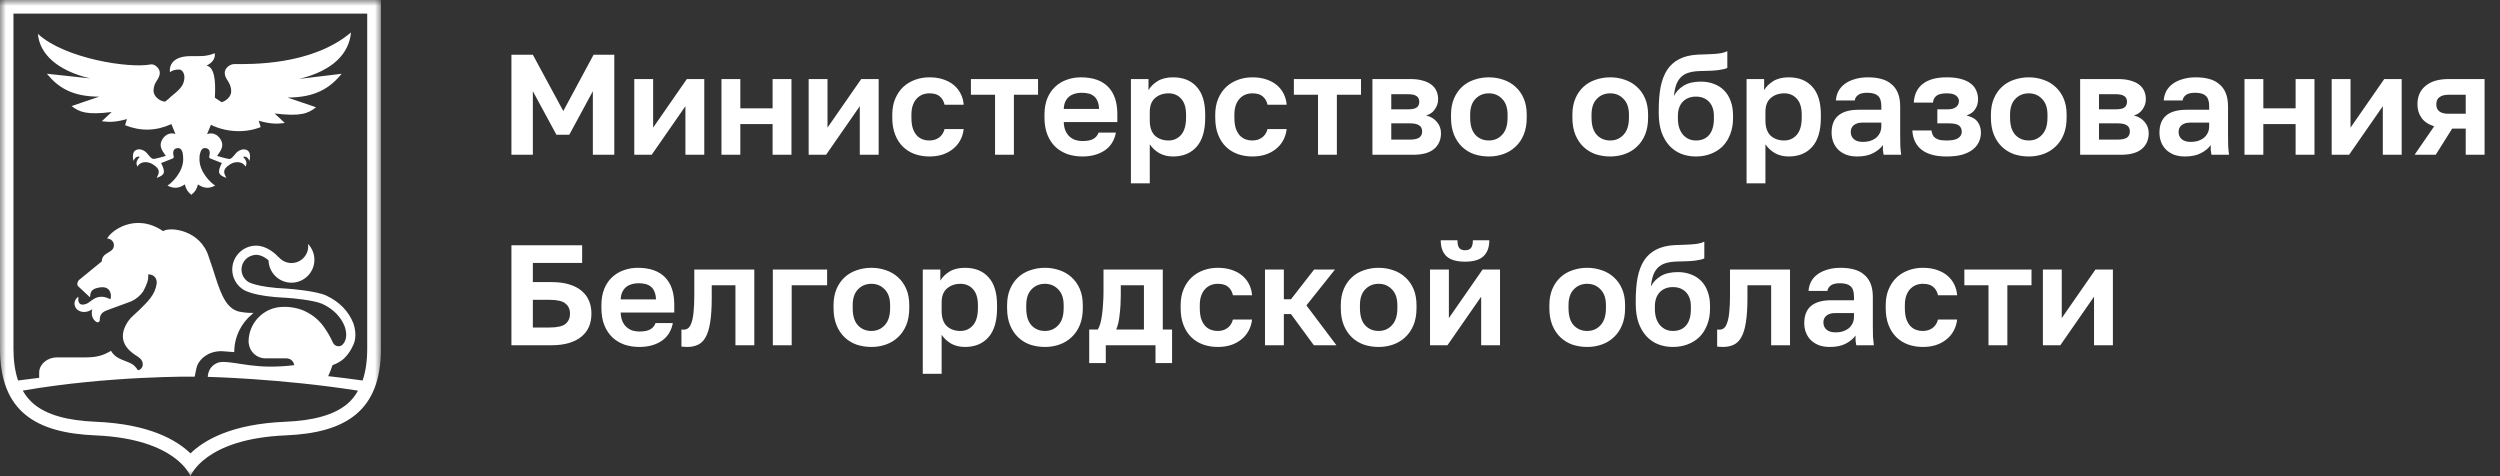 <?xml version="1.0" encoding="UTF-8"?> <svg xmlns="http://www.w3.org/2000/svg" viewBox="0 0 210.00 40.00" data-guides="{&quot;vertical&quot;:[],&quot;horizontal&quot;:[]}"><rect x="0" y="0" width="210.00" height="40.00" fill="#333333" stroke="none"/><mask x="0" y="0" width="32" height="40" data-from-defs="true" maskUnits="userSpaceOnUse" maskContentUnits="userSpaceOnUse" id="tSvg3e66461894"><path fill="#ffffff" width="32" height="40" id="tSvg29bbf01d58" title="Rectangle 4" fill-opacity="1" stroke="none" stroke-opacity="1" d="M0 0H32V40H0Z"></path></mask><path fill="#ffffff" stroke="none" fill-opacity="1" stroke-width="1" stroke-opacity="1" id="tSvg175c87d11e9" title="Path 10" d="M0 0C0 9.766 0 19.531 0 29.297C0 34.571 3.017 36.363 8 36.571C14.857 36.857 16 40 16 40C16 40 17.143 36.857 24 36.571C28.983 36.363 32 34.571 32 29.297C32 19.531 32 9.766 32 0C21.333 0 10.667 0 0 0ZM29.143 33.951C28.057 34.846 26.36 35.329 23.951 35.429C19.466 35.614 17.154 36.963 16 38.086C14.843 36.963 12.534 35.614 8.049 35.429C5.643 35.329 3.946 34.846 2.857 33.951C2.474 33.637 2.166 33.254 1.911 32.811C9.18 31.549 16.351 31.637 16.351 31.637C16.423 31.374 16.449 31.043 16.566 30.709C16.769 30.194 17.434 29.497 18.606 29.497C18.963 29.524 19.32 29.55 19.677 29.577C19.677 28.291 20.263 27.146 21.18 26.386C21.249 26.317 21.289 26.283 21.289 26.283C20.709 26.297 20.337 26.217 20.337 26.217C19.097 26.1 18.614 24.863 18.109 23.306C17.934 22.769 17.757 22.191 17.546 21.611C16.857 19.291 14.266 19.029 13.703 19.417C11.343 17.811 9.271 19.431 9.003 20.04C9.314 20.04 9.569 20.294 9.569 20.606C9.569 20.82 9.449 21.006 9.271 21.1C9.142 21.182 9.012 21.264 8.883 21.346C8.671 21.48 8.546 21.711 8.546 21.96C7.91 22.48 7.273 23 6.637 23.52C6.531 23.62 6.434 23.84 6.549 24.031C6.886 24.346 7.223 24.66 7.56 24.974C7.597 24.663 7.586 24.371 8.074 24.211C8.954 23.949 9.191 24.337 9.274 24.583C9.334 24.786 9.329 24.966 9.274 25.12C9.253 25.118 9.232 25.116 9.211 25.114C8.926 24.954 8.569 24.869 8.194 24.974C7.817 25.083 7.554 25.369 7.36 25.471C7.166 25.58 6.94 25.617 6.8 25.566C6.731 25.537 6.657 25.486 6.614 25.369C6.569 25.251 6.571 25.097 6.583 24.923C6.437 25.017 6.32 25.166 6.271 25.366C6.22 25.563 6.291 25.826 6.471 25.991C6.651 26.154 6.894 26.217 7.109 26.206C7.323 26.194 7.52 26.123 7.691 26.014C7.714 26 7.731 25.986 7.754 25.971C7.729 26.066 7.709 26.174 7.709 26.283C7.709 26.683 7.911 26.951 8.14 27.063C8.229 27.106 8.38 27.046 8.377 26.897C8.377 26.277 8.711 26.157 9.249 25.966C9.674 25.814 10.357 25.563 10.746 25.417C10.84 25.389 11.046 25.303 11.046 25.303C11.046 25.3 11.049 25.3 11.049 25.3C11.454 25.114 11.797 24.82 12.043 24.454C12.394 23.8 12.437 23.437 12.437 23.437C12.469 23.18 12.451 23.046 12.451 23.046C13.023 23.046 13.2 23.477 13.163 23.82C13.026 24.766 12.42 25.329 11.689 26.051C11.397 26.34 11.006 26.637 10.794 26.943C10.117 27.92 10.006 29.023 11.546 29.937C11.609 29.974 11.757 30.091 11.814 30.154C12.231 30.669 11.837 31.097 11.586 31.097C11.234 30.56 10.92 30.491 10.754 30.42C10.283 30.214 9.649 30.069 9.326 29.469C8.709 29.829 8.206 30.02 7.177 30.02C6.362 30.021 5.547 30.022 4.731 30.023C4.026 30.034 3.366 30.523 3.294 31.2C3.28 31.334 3.294 31.737 3.294 31.737C2.697 31.806 2.106 31.88 1.517 31.96C1.263 31.214 1.131 30.331 1.131 29.297C1.131 19.912 1.131 10.528 1.131 1.143C11.036 1.143 20.941 1.143 30.846 1.143C30.846 10.528 30.846 19.912 30.846 29.297C30.846 30.334 30.714 31.214 30.46 31.963C29.471 31.829 28.603 31.703 27.566 31.597C27.566 31.597 27.729 31.274 27.931 30.671C27.931 30.671 28.569 30.466 28.971 30.04C29.266 29.74 29.486 29.389 29.634 29.063C29.734 28.871 29.8 28.669 29.831 28.449C29.831 28.446 29.831 28.446 29.831 28.443C29.886 28.063 29.84 27.64 29.689 27.174C29.28 26.134 28.509 25.343 27.389 24.82C26.503 24.431 24.386 24.26 24.097 24.246C21.494 24.131 20.834 23.666 20.831 23.666C20.82 23.656 20.808 23.647 20.797 23.637C20.477 23.406 20.286 23.031 20.286 22.637C20.286 21.96 20.837 21.409 21.543 21.406C21.566 21.403 22.006 21.391 22.557 21.863C22.58 22.906 23.431 23.746 24.483 23.746C25.549 23.746 26.409 22.883 26.409 21.82C26.409 21.303 26.203 20.834 25.871 20.489C25.883 20.554 25.889 20.62 25.889 20.689C25.889 21.466 25.26 22.094 24.483 22.094C24.083 22.094 23.723 21.926 23.466 21.657C23.463 21.654 23.406 21.603 23.329 21.531C22.48 20.649 21.663 20.629 21.506 20.634C20.406 20.64 19.509 21.537 19.509 22.637C19.509 23.274 19.814 23.88 20.331 24.254C20.506 24.397 21.311 24.897 24.063 25.017C24.483 25.034 26.369 25.214 27.069 25.523C27.997 25.957 28.634 26.606 28.96 27.434C29.131 27.969 29.12 28.411 28.926 28.749C28.88 28.831 28.82 28.9 28.76 28.966C28.671 29.04 28.56 29.086 28.434 29.086C28.263 29.086 28.114 29.003 28.023 28.874C27.994 28.837 27.951 28.749 27.951 28.749C27.951 28.749 27.95 28.749 27.949 28.749C27.777 28.369 27.557 27.957 27.277 27.563C26.877 26.96 26.32 26.474 25.66 26.163C25.626 26.146 25.594 26.131 25.563 26.114C25.223 25.966 24.857 25.863 24.474 25.814C24.463 25.811 24.451 25.811 24.44 25.809C24.286 25.789 24.126 25.777 23.966 25.777C23.913 25.777 23.861 25.777 23.809 25.777C22.203 25.777 20.897 27.071 20.88 28.674C20.88 28.68 20.877 28.686 20.877 28.689C20.877 28.691 20.877 28.691 20.877 28.694C20.877 28.697 20.877 28.7 20.877 28.706C20.877 28.746 20.883 28.78 20.891 28.817C20.957 29.534 21.554 30.1 22.289 30.1C22.289 30.1 22.557 30.103 24.026 30.1C24.649 30.1 24.717 30.674 24.717 30.674C21.486 31.06 20.106 30.411 18.709 30.403C18.707 30.403 18.705 30.403 18.703 30.403C18.24 30.403 17.84 30.657 17.623 31.031C17.62 31.031 17.491 31.286 17.466 31.523C17.457 31.566 17.451 31.657 17.451 31.657C17.451 31.657 23.583 31.797 30.043 32.811C30.052 32.812 30.062 32.813 30.071 32.814C29.831 33.257 29.523 33.64 29.143 33.951Z" mask="url(#tSvg3e66461894)"></path><path fill="#ffffff" stroke="none" fill-opacity="1" stroke-width="1" stroke-opacity="1" id="tSvg14929db4c7a" title="Path 11" d="M20.631 14C20.743 13.697 20.746 13.531 20.42 13.177C20.786 13.049 20.949 13.52 20.949 13.52C21.031 13.26 21.009 13.031 20.969 12.886C20.871 12.526 20.397 12.417 19.971 12.729C19.731 12.906 19.571 13.274 19.309 13.349C19.177 13.386 18.234 13.097 18.234 13.097C18.4 12.849 18.654 12.563 18.671 12.194C18.689 11.817 18.317 11.231 17.769 11.209C17.614 11.203 17.494 11.229 17.394 11.271C17.406 11.243 17.417 11.217 17.429 11.186C17.5 11.009 17.614 10.731 17.717 10.483C18.877 11.063 20.491 11.231 21.897 10.677C21.843 10.498 21.789 10.319 21.734 10.14C22.826 10.454 23.351 10.397 23.923 10.331C23.637 10.065 23.351 9.798 23.066 9.531C25.226 9.797 25.866 9.546 26.549 9.011C25.75 8.739 24.951 8.467 24.151 8.194C26.454 8.189 27.694 7.431 28.7 6.197C27.505 6.342 26.309 6.487 25.114 6.631C28.017 5.934 29.329 4.454 29.483 2.726C26.157 5.54 20.937 5.383 19.677 5.383C19.309 5.383 18.877 5.729 18.877 6.109C18.877 6.7 19.42 6.871 19.42 7.686C19.42 8.074 19.046 8.46 18.62 8.586C18.43 8.46 18.239 8.334 18.049 8.209C18.137 6.674 17.991 5.643 17.343 5.506C17.343 5.506 18.134 5.209 18.043 4.471C17.28 4.771 16.863 4.709 16.023 4.714C14.226 4.714 14.229 5.806 14.277 6.06C14.466 5.917 14.72 5.84 15.043 5.84C15.329 5.84 15.489 6.2 15.489 6.477C15.489 7.403 14.714 7.746 14.103 8.354C14.1 8.354 14.097 8.354 14.094 8.354C14.094 8.355 14.094 8.356 14.094 8.357C14.019 8.418 13.944 8.479 13.869 8.54C13.386 8.503 12.897 8.071 12.897 7.634C12.897 6.849 13.423 6.683 13.423 6.111C13.423 5.746 12.994 5.343 12.651 5.411C10.909 5.763 5.469 4.943 3.183 2.846C3.331 4.514 4.766 5.914 7.569 6.586C6.358 6.455 5.148 6.325 3.937 6.194C4.909 7.386 6.109 8.114 8.331 8.12C7.559 8.383 6.787 8.646 6.014 8.909C6.674 9.423 7.291 9.669 9.38 9.411C9.104 9.669 8.828 9.926 8.551 10.183C9.103 10.246 9.611 10.303 10.666 9.997C10.613 10.171 10.561 10.344 10.509 10.517C11.803 11.037 13.1 11.014 14.397 10.423C14.497 10.669 14.614 10.954 14.7 11.171C14.711 11.2 14.726 11.229 14.74 11.257C14.646 11.22 14.537 11.197 14.397 11.206C13.849 11.229 13.477 11.814 13.494 12.191C13.511 12.56 13.763 12.843 13.931 13.094C13.931 13.094 12.986 13.38 12.857 13.346C12.594 13.271 12.434 12.903 12.194 12.726C11.769 12.414 11.294 12.523 11.197 12.883C11.157 13.029 11.134 13.26 11.217 13.517C11.217 13.517 11.38 13.046 11.746 13.174C11.42 13.529 11.423 13.694 11.534 13.997C11.777 13.549 12.394 13.52 12.837 13.803C13.517 14.237 13.38 14.517 13.154 14.946C13.84 14.703 13.931 14.491 13.534 13.697C13.858 13.569 14.182 13.442 14.506 13.314C14.574 13.286 14.611 13.211 14.591 13.14C14.529 12.914 14.463 12.463 14.937 12.44C15.177 12.429 15.277 12.614 15.34 12.823C15.369 12.991 15.389 13.171 15.389 13.374C15.389 14.466 14.414 15.389 14.066 15.586C14.56 15.854 15.026 15.84 15.526 15.489C15.629 15.891 15.757 16.114 16.071 16.36C16.071 16.359 16.071 16.358 16.071 16.357C16.071 16.358 16.071 16.359 16.071 16.36C16.389 16.114 16.526 15.891 16.629 15.489C17.129 15.84 17.583 15.854 18.077 15.586C17.729 15.389 16.754 14.469 16.754 13.374C16.754 13.254 16.76 13.146 16.771 13.04C16.837 12.763 16.909 12.423 17.231 12.437C17.703 12.46 17.64 12.914 17.577 13.137C17.557 13.209 17.591 13.283 17.663 13.311C17.987 13.439 18.311 13.567 18.634 13.694C18.24 14.489 18.329 14.7 19.014 14.943C18.789 14.514 18.654 14.234 19.331 13.8C19.771 13.523 20.389 13.551 20.631 14Z" mask="url(#tSvg3e66461894)"></path><path fill="#ffffff" stroke="none" fill-opacity="1" stroke-width="1" stroke-opacity="1" id="tSvg158d1f52b69" title="Path 12" d="M42.96 4.6C43.56 4.6 44.16 4.6 44.76 4.6C45.612 6.176 46.464 7.752 47.316 9.328C48.164 7.752 49.012 6.176 49.86 4.6C50.44 4.6 51.02 4.6 51.6 4.6C51.6 7.4 51.6 10.2 51.6 13C51 13 50.4 13 49.8 13C49.8 11.22 49.8 9.44 49.8 7.66C49.14 8.88 48.48 10.1 47.82 11.32C47.46 11.32 47.1 11.32 46.74 11.32C46.08 10.1 45.42 8.88 44.76 7.66C44.76 9.44 44.76 11.22 44.76 13C44.16 13 43.56 13 42.96 13C42.96 10.2 42.96 7.4 42.96 4.6ZM53.279 6.64C53.807 6.64 54.335 6.64 54.863 6.64C54.863 8 54.863 9.36 54.863 10.72C55.807 9.36 56.751 8 57.695 6.64C58.183 6.64 58.671 6.64 59.159 6.64C59.159 8.76 59.159 10.88 59.159 13C58.631 13 58.103 13 57.575 13C57.575 11.64 57.575 10.28 57.575 8.92C56.631 10.28 55.687 11.64 54.743 13C54.255 13 53.767 13 53.279 13C53.279 10.88 53.279 8.76 53.279 6.64ZM60.603 6.64C61.131 6.64 61.659 6.64 62.187 6.64C62.187 7.46 62.187 8.28 62.187 9.1C63.091 9.1 63.995 9.1 64.899 9.1C64.899 8.28 64.899 7.46 64.899 6.64C65.427 6.64 65.955 6.64 66.483 6.64C66.483 8.76 66.483 10.88 66.483 13C65.955 13 65.427 13 64.899 13C64.899 12.14 64.899 11.28 64.899 10.42C63.995 10.42 63.091 10.42 62.187 10.42C62.187 11.28 62.187 12.14 62.187 13C61.659 13 61.131 13 60.603 13C60.603 10.88 60.603 8.76 60.603 6.64ZM67.927 6.64C68.455 6.64 68.983 6.64 69.511 6.64C69.511 8 69.511 9.36 69.511 10.72C70.455 9.36 71.399 8 72.343 6.64C72.831 6.64 73.319 6.64 73.807 6.64C73.807 8.76 73.807 10.88 73.807 13C73.279 13 72.751 13 72.223 13C72.223 11.64 72.223 10.28 72.223 8.92C71.279 10.28 70.335 11.64 69.391 13C68.903 13 68.415 13 67.927 13C67.927 10.88 67.927 8.76 67.927 6.64ZM78.071 13.144C77.631 13.144 77.219 13.076 76.835 12.94C76.459 12.804 76.131 12.6 75.851 12.328C75.571 12.056 75.351 11.716 75.191 11.308C75.031 10.9 74.951 10.424 74.951 9.88C74.951 9.8 74.951 9.72 74.951 9.64C74.951 9.128 75.035 8.676 75.203 8.284C75.371 7.892 75.595 7.564 75.875 7.3C76.163 7.036 76.495 6.836 76.871 6.7C77.247 6.564 77.647 6.496 78.071 6.496C78.519 6.496 78.915 6.556 79.259 6.676C79.611 6.796 79.907 6.96 80.147 7.168C80.387 7.376 80.575 7.62 80.711 7.9C80.847 8.18 80.927 8.48 80.951 8.8C80.415 8.8 79.879 8.8 79.343 8.8C79.279 8.504 79.147 8.272 78.947 8.104C78.755 7.928 78.463 7.84 78.071 7.84C77.863 7.84 77.667 7.876 77.483 7.948C77.307 8.02 77.147 8.132 77.003 8.284C76.867 8.428 76.759 8.612 76.679 8.836C76.599 9.06 76.559 9.328 76.559 9.64C76.559 9.72 76.559 9.8 76.559 9.88C76.559 10.216 76.595 10.508 76.667 10.756C76.747 10.996 76.855 11.196 76.991 11.356C77.127 11.508 77.287 11.62 77.471 11.692C77.655 11.764 77.855 11.8 78.071 11.8C78.383 11.8 78.651 11.72 78.875 11.56C79.107 11.392 79.263 11.152 79.343 10.84C79.879 10.84 80.415 10.84 80.951 10.84C80.911 11.192 80.811 11.512 80.651 11.8C80.499 12.08 80.295 12.32 80.039 12.52C79.791 12.72 79.499 12.876 79.163 12.988C78.827 13.092 78.463 13.144 78.071 13.144ZM83.584 7.96C82.908 7.96 82.232 7.96 81.556 7.96C81.556 7.52 81.556 7.08 81.556 6.64C83.436 6.64 85.316 6.64 87.196 6.64C87.196 7.08 87.196 7.52 87.196 7.96C86.52 7.96 85.844 7.96 85.168 7.96C85.168 9.64 85.168 11.32 85.168 13C84.64 13 84.112 13 83.584 13C83.584 11.32 83.584 9.64 83.584 7.96ZM90.916 13.144C90.484 13.144 90.072 13.08 89.68 12.952C89.296 12.816 88.96 12.616 88.672 12.352C88.384 12.08 88.156 11.74 87.988 11.332C87.82 10.916 87.736 10.432 87.736 9.88C87.736 9.8 87.736 9.72 87.736 9.64C87.736 9.112 87.816 8.652 87.976 8.26C88.136 7.868 88.356 7.544 88.636 7.288C88.916 7.024 89.24 6.828 89.608 6.7C89.976 6.564 90.372 6.496 90.796 6.496C91.796 6.496 92.556 6.76 93.076 7.288C93.596 7.816 93.856 8.58 93.856 9.58C93.856 9.804 93.856 10.028 93.856 10.252C92.356 10.252 90.856 10.252 89.356 10.252C89.364 10.532 89.412 10.776 89.5 10.984C89.588 11.184 89.704 11.348 89.848 11.476C89.992 11.604 90.156 11.7 90.34 11.764C90.532 11.82 90.724 11.848 90.916 11.848C91.324 11.848 91.632 11.788 91.84 11.668C92.048 11.548 92.196 11.372 92.284 11.14C92.768 11.14 93.252 11.14 93.736 11.14C93.608 11.804 93.292 12.304 92.788 12.64C92.284 12.976 91.66 13.144 90.916 13.144ZM90.856 7.792C90.672 7.792 90.488 7.816 90.304 7.864C90.128 7.912 89.972 7.988 89.836 8.092C89.7 8.196 89.588 8.336 89.5 8.512C89.412 8.688 89.364 8.9 89.356 9.148C90.344 9.148 91.332 9.148 92.32 9.148C92.312 8.884 92.268 8.664 92.188 8.488C92.116 8.312 92.012 8.172 91.876 8.068C91.748 7.964 91.596 7.892 91.42 7.852C91.244 7.812 91.056 7.792 90.856 7.792ZM94.997 6.64C95.489 6.64 95.981 6.64 96.473 6.64C96.473 6.952 96.473 7.264 96.473 7.576C96.633 7.288 96.885 7.036 97.229 6.82C97.573 6.604 98.009 6.496 98.537 6.496C99.385 6.496 100.045 6.76 100.517 7.288C100.997 7.808 101.237 8.592 101.237 9.64C101.237 9.72 101.237 9.8 101.237 9.88C101.237 10.976 100.993 11.796 100.505 12.34C100.025 12.876 99.369 13.144 98.537 13.144C98.105 13.144 97.721 13.052 97.385 12.868C97.057 12.676 96.789 12.428 96.581 12.124C96.581 13.216 96.581 14.308 96.581 15.4C96.053 15.4 95.525 15.4 94.997 15.4C94.997 12.48 94.997 9.56 94.997 6.64ZM98.165 11.8C98.581 11.8 98.929 11.644 99.209 11.332C99.489 11.012 99.629 10.528 99.629 9.88C99.629 9.8 99.629 9.72 99.629 9.64C99.629 9.04 99.493 8.592 99.221 8.296C98.949 7.992 98.597 7.84 98.165 7.84C97.709 7.84 97.329 7.972 97.025 8.236C96.729 8.492 96.581 8.88 96.581 9.4C96.581 9.64 96.581 9.88 96.581 10.12C96.581 10.688 96.725 11.112 97.013 11.392C97.309 11.664 97.693 11.8 98.165 11.8ZM105.2 13.144C104.76 13.144 104.348 13.076 103.964 12.94C103.588 12.804 103.26 12.6 102.98 12.328C102.7 12.056 102.48 11.716 102.32 11.308C102.16 10.9 102.08 10.424 102.08 9.88C102.08 9.8 102.08 9.72 102.08 9.64C102.08 9.128 102.164 8.676 102.332 8.284C102.5 7.892 102.724 7.564 103.004 7.3C103.292 7.036 103.624 6.836 104 6.7C104.376 6.564 104.776 6.496 105.2 6.496C105.648 6.496 106.044 6.556 106.388 6.676C106.74 6.796 107.036 6.96 107.276 7.168C107.516 7.376 107.704 7.62 107.84 7.9C107.976 8.18 108.056 8.48 108.08 8.8C107.544 8.8 107.008 8.8 106.472 8.8C106.408 8.504 106.276 8.272 106.076 8.104C105.884 7.928 105.592 7.84 105.2 7.84C104.992 7.84 104.796 7.876 104.612 7.948C104.436 8.02 104.276 8.132 104.132 8.284C103.996 8.428 103.888 8.612 103.808 8.836C103.728 9.06 103.688 9.328 103.688 9.64C103.688 9.72 103.688 9.8 103.688 9.88C103.688 10.216 103.724 10.508 103.796 10.756C103.876 10.996 103.984 11.196 104.12 11.356C104.256 11.508 104.416 11.62 104.6 11.692C104.784 11.764 104.984 11.8 105.2 11.8C105.512 11.8 105.78 11.72 106.004 11.56C106.236 11.392 106.392 11.152 106.472 10.84C107.008 10.84 107.544 10.84 108.08 10.84C108.04 11.192 107.94 11.512 107.78 11.8C107.628 12.08 107.424 12.32 107.168 12.52C106.92 12.72 106.628 12.876 106.292 12.988C105.956 13.092 105.592 13.144 105.2 13.144ZM110.713 7.96C110.037 7.96 109.361 7.96 108.685 7.96C108.685 7.52 108.685 7.08 108.685 6.64C110.565 6.64 112.445 6.64 114.325 6.64C114.325 7.08 114.325 7.52 114.325 7.96C113.649 7.96 112.973 7.96 112.297 7.96C112.297 9.64 112.297 11.32 112.297 13C111.769 13 111.241 13 110.713 13C110.713 11.32 110.713 9.64 110.713 7.96ZM115.283 6.64C116.347 6.64 117.411 6.64 118.475 6.64C118.883 6.64 119.231 6.684 119.519 6.772C119.815 6.852 120.059 6.968 120.251 7.12C120.443 7.272 120.583 7.452 120.671 7.66C120.759 7.868 120.803 8.096 120.803 8.344C120.803 8.64 120.711 8.92 120.527 9.184C120.351 9.44 120.107 9.612 119.795 9.7C120.187 9.796 120.491 9.98 120.707 10.252C120.931 10.516 121.043 10.828 121.043 11.188C121.043 11.74 120.851 12.18 120.467 12.508C120.083 12.836 119.499 13 118.715 13C117.571 13 116.427 13 115.283 13C115.283 10.88 115.283 8.76 115.283 6.64ZM118.403 11.728C118.763 11.728 119.027 11.676 119.195 11.572C119.371 11.46 119.459 11.284 119.459 11.044C119.459 10.804 119.375 10.632 119.207 10.528C119.047 10.416 118.779 10.36 118.403 10.36C117.891 10.36 117.379 10.36 116.867 10.36C116.867 10.816 116.867 11.272 116.867 11.728C117.379 11.728 117.891 11.728 118.403 11.728ZM118.247 9.184C118.615 9.184 118.867 9.132 119.003 9.028C119.147 8.924 119.219 8.764 119.219 8.548C119.219 8.34 119.147 8.184 119.003 8.08C118.859 7.968 118.607 7.912 118.247 7.912C117.787 7.912 117.327 7.912 116.867 7.912C116.867 8.336 116.867 8.76 116.867 9.184C117.327 9.184 117.787 9.184 118.247 9.184ZM125.065 13.144C124.633 13.144 124.221 13.08 123.829 12.952C123.445 12.816 123.109 12.612 122.821 12.34C122.533 12.068 122.305 11.728 122.137 11.32C121.969 10.912 121.885 10.432 121.885 9.88C121.885 9.8 121.885 9.72 121.885 9.64C121.885 9.12 121.969 8.664 122.137 8.272C122.305 7.88 122.533 7.552 122.821 7.288C123.109 7.024 123.445 6.828 123.829 6.7C124.221 6.564 124.633 6.496 125.065 6.496C125.497 6.496 125.905 6.564 126.289 6.7C126.673 6.828 127.009 7.024 127.297 7.288C127.593 7.552 127.825 7.88 127.993 8.272C128.161 8.664 128.245 9.12 128.245 9.64C128.245 9.72 128.245 9.8 128.245 9.88C128.245 10.424 128.161 10.9 127.993 11.308C127.825 11.716 127.593 12.056 127.297 12.328C127.009 12.6 126.673 12.804 126.289 12.94C125.905 13.076 125.497 13.144 125.065 13.144ZM125.065 11.8C125.513 11.8 125.885 11.64 126.181 11.32C126.485 11 126.637 10.52 126.637 9.88C126.637 9.8 126.637 9.72 126.637 9.64C126.637 9.056 126.485 8.612 126.181 8.308C125.885 7.996 125.513 7.84 125.065 7.84C124.609 7.84 124.233 7.996 123.937 8.308C123.641 8.612 123.493 9.056 123.493 9.64C123.493 9.72 123.493 9.8 123.493 9.88C123.493 10.528 123.641 11.012 123.937 11.332C124.233 11.644 124.609 11.8 125.065 11.8ZM135.26 13.144C134.828 13.144 134.416 13.08 134.024 12.952C133.64 12.816 133.304 12.612 133.016 12.34C132.728 12.068 132.5 11.728 132.332 11.32C132.164 10.912 132.08 10.432 132.08 9.88C132.08 9.8 132.08 9.72 132.08 9.64C132.08 9.12 132.164 8.664 132.332 8.272C132.5 7.88 132.728 7.552 133.016 7.288C133.304 7.024 133.64 6.828 134.024 6.7C134.416 6.564 134.828 6.496 135.26 6.496C135.692 6.496 136.1 6.564 136.484 6.7C136.868 6.828 137.204 7.024 137.492 7.288C137.788 7.552 138.02 7.88 138.188 8.272C138.356 8.664 138.44 9.12 138.44 9.64C138.44 9.72 138.44 9.8 138.44 9.88C138.44 10.424 138.356 10.9 138.188 11.308C138.02 11.716 137.788 12.056 137.492 12.328C137.204 12.6 136.868 12.804 136.484 12.94C136.1 13.076 135.692 13.144 135.26 13.144ZM135.26 11.8C135.708 11.8 136.08 11.64 136.376 11.32C136.68 11 136.832 10.52 136.832 9.88C136.832 9.8 136.832 9.72 136.832 9.64C136.832 9.056 136.68 8.612 136.376 8.308C136.08 7.996 135.708 7.84 135.26 7.84C134.804 7.84 134.428 7.996 134.132 8.308C133.836 8.612 133.688 9.056 133.688 9.64C133.688 9.72 133.688 9.8 133.688 9.88C133.688 10.528 133.836 11.012 134.132 11.332C134.428 11.644 134.804 11.8 135.26 11.8ZM142.455 13.144C142.007 13.144 141.591 13.068 141.207 12.916C140.831 12.764 140.503 12.536 140.223 12.232C139.943 11.92 139.723 11.54 139.563 11.092C139.411 10.636 139.335 10.108 139.335 9.508C139.335 9.416 139.335 9.324 139.335 9.232C139.335 8.512 139.387 7.872 139.491 7.312C139.603 6.752 139.783 6.276 140.031 5.884C140.287 5.492 140.623 5.188 141.039 4.972C141.463 4.748 141.991 4.62 142.623 4.588C142.871 4.58 143.115 4.572 143.355 4.564C143.595 4.556 143.823 4.544 144.039 4.528C144.255 4.512 144.451 4.488 144.627 4.456C144.803 4.416 144.959 4.364 145.095 4.3C145.095 4.768 145.095 5.236 145.095 5.704C144.967 5.776 144.727 5.836 144.375 5.884C144.031 5.932 143.507 5.96 142.803 5.968C142.443 5.976 142.131 6.02 141.867 6.1C141.611 6.172 141.395 6.292 141.219 6.46C141.051 6.62 140.915 6.832 140.811 7.096C140.715 7.36 140.647 7.684 140.607 8.068C140.791 7.708 141.067 7.416 141.435 7.192C141.803 6.968 142.283 6.856 142.875 6.856C143.275 6.856 143.639 6.92 143.967 7.048C144.295 7.168 144.579 7.348 144.819 7.588C145.059 7.828 145.243 8.124 145.371 8.476C145.507 8.828 145.575 9.236 145.575 9.7C145.575 9.776 145.575 9.852 145.575 9.928C145.575 10.432 145.495 10.884 145.335 11.284C145.183 11.684 144.967 12.024 144.687 12.304C144.407 12.576 144.075 12.784 143.691 12.928C143.315 13.072 142.903 13.144 142.455 13.144ZM142.455 11.8C142.935 11.8 143.307 11.644 143.571 11.332C143.835 11.012 143.967 10.56 143.967 9.976C143.967 9.896 143.967 9.816 143.967 9.736C143.967 9.232 143.831 8.836 143.559 8.548C143.287 8.26 142.919 8.116 142.455 8.116C141.999 8.116 141.631 8.26 141.351 8.548C141.079 8.836 140.943 9.232 140.943 9.736C140.943 9.808 140.943 9.88 140.943 9.952C140.943 10.24 140.979 10.5 141.051 10.732C141.131 10.964 141.239 11.16 141.375 11.32C141.511 11.472 141.671 11.592 141.855 11.68C142.039 11.76 142.239 11.8 142.455 11.8ZM146.712 6.64C147.204 6.64 147.696 6.64 148.188 6.64C148.188 6.952 148.188 7.264 148.188 7.576C148.348 7.288 148.6 7.036 148.944 6.82C149.288 6.604 149.724 6.496 150.252 6.496C151.1 6.496 151.76 6.76 152.232 7.288C152.712 7.808 152.952 8.592 152.952 9.64C152.952 9.72 152.952 9.8 152.952 9.88C152.952 10.976 152.708 11.796 152.22 12.34C151.74 12.876 151.084 13.144 150.252 13.144C149.82 13.144 149.436 13.052 149.1 12.868C148.772 12.676 148.504 12.428 148.296 12.124C148.296 13.216 148.296 14.308 148.296 15.4C147.768 15.4 147.24 15.4 146.712 15.4C146.712 12.48 146.712 9.56 146.712 6.64ZM149.88 11.8C150.296 11.8 150.644 11.644 150.924 11.332C151.204 11.012 151.344 10.528 151.344 9.88C151.344 9.8 151.344 9.72 151.344 9.64C151.344 9.04 151.208 8.592 150.936 8.296C150.664 7.992 150.312 7.84 149.88 7.84C149.424 7.84 149.044 7.972 148.74 8.236C148.444 8.492 148.296 8.88 148.296 9.4C148.296 9.64 148.296 9.88 148.296 10.12C148.296 10.688 148.44 11.112 148.728 11.392C149.024 11.664 149.408 11.8 149.88 11.8ZM156.003 13.144C155.659 13.144 155.355 13.096 155.091 13C154.827 12.896 154.603 12.756 154.419 12.58C154.235 12.396 154.095 12.184 153.999 11.944C153.903 11.696 153.855 11.428 153.855 11.14C153.855 9.86 154.615 9.22 156.135 9.22C156.767 9.22 157.399 9.22 158.031 9.22C158.031 9.12 158.031 9.02 158.031 8.92C158.031 8.504 157.935 8.212 157.743 8.044C157.559 7.876 157.263 7.792 156.855 7.792C156.495 7.792 156.235 7.856 156.075 7.984C155.915 8.104 155.823 8.256 155.799 8.44C155.271 8.44 154.743 8.44 154.215 8.44C154.231 8.168 154.299 7.912 154.419 7.672C154.547 7.432 154.723 7.228 154.947 7.06C155.179 6.884 155.459 6.748 155.787 6.652C156.115 6.548 156.491 6.496 156.915 6.496C157.323 6.496 157.691 6.54 158.019 6.628C158.355 6.716 158.639 6.86 158.871 7.06C159.111 7.252 159.295 7.504 159.423 7.816C159.551 8.128 159.615 8.504 159.615 8.944C159.615 9.756 159.615 10.568 159.615 11.38C159.615 11.716 159.619 12.012 159.627 12.268C159.643 12.516 159.667 12.76 159.699 13C159.207 13 158.715 13 158.223 13C158.191 12.824 158.171 12.692 158.163 12.604C158.163 12.508 158.163 12.368 158.163 12.184C157.987 12.44 157.719 12.664 157.359 12.856C157.007 13.048 156.555 13.144 156.003 13.144ZM156.495 11.92C156.687 11.92 156.875 11.896 157.059 11.848C157.243 11.792 157.407 11.712 157.551 11.608C157.695 11.496 157.811 11.356 157.899 11.188C157.987 11.02 158.031 10.824 158.031 10.6C158.031 10.5 158.031 10.4 158.031 10.3C157.499 10.3 156.967 10.3 156.435 10.3C156.131 10.3 155.891 10.372 155.715 10.516C155.547 10.652 155.463 10.84 155.463 11.08C155.463 11.336 155.551 11.54 155.727 11.692C155.903 11.844 156.159 11.92 156.495 11.92ZM163.517 13.144C162.597 13.144 161.897 12.956 161.417 12.58C160.937 12.204 160.677 11.664 160.637 10.96C161.173 10.96 161.709 10.96 162.245 10.96C162.261 11.096 162.293 11.216 162.341 11.32C162.389 11.424 162.461 11.512 162.557 11.584C162.653 11.656 162.777 11.712 162.929 11.752C163.089 11.784 163.285 11.8 163.517 11.8C163.981 11.8 164.309 11.732 164.501 11.596C164.693 11.452 164.789 11.28 164.789 11.08C164.789 10.84 164.709 10.66 164.549 10.54C164.389 10.42 164.105 10.36 163.697 10.36C163.377 10.36 163.057 10.36 162.737 10.36C162.737 9.968 162.737 9.576 162.737 9.184C163.029 9.184 163.321 9.184 163.613 9.184C163.917 9.184 164.149 9.12 164.309 8.992C164.469 8.864 164.549 8.696 164.549 8.488C164.549 8.304 164.469 8.152 164.309 8.032C164.157 7.904 163.893 7.84 163.517 7.84C163.125 7.84 162.841 7.908 162.665 8.044C162.497 8.172 162.397 8.364 162.365 8.62C161.829 8.62 161.293 8.62 160.757 8.62C160.797 7.932 161.049 7.408 161.513 7.048C161.977 6.68 162.645 6.496 163.517 6.496C163.981 6.496 164.377 6.54 164.705 6.628C165.041 6.716 165.317 6.844 165.533 7.012C165.749 7.172 165.905 7.368 166.001 7.6C166.105 7.824 166.157 8.076 166.157 8.356C166.157 8.66 166.077 8.932 165.917 9.172C165.765 9.412 165.521 9.588 165.185 9.7C165.641 9.812 165.957 9.996 166.133 10.252C166.309 10.5 166.397 10.796 166.397 11.14C166.397 11.428 166.337 11.696 166.217 11.944C166.105 12.184 165.929 12.396 165.689 12.58C165.457 12.756 165.161 12.896 164.801 13C164.441 13.096 164.013 13.144 163.517 13.144ZM170.416 13.144C169.984 13.144 169.572 13.08 169.18 12.952C168.796 12.816 168.46 12.612 168.172 12.34C167.884 12.068 167.656 11.728 167.488 11.32C167.32 10.912 167.236 10.432 167.236 9.88C167.236 9.8 167.236 9.72 167.236 9.64C167.236 9.12 167.32 8.664 167.488 8.272C167.656 7.88 167.884 7.552 168.172 7.288C168.46 7.024 168.796 6.828 169.18 6.7C169.572 6.564 169.984 6.496 170.416 6.496C170.848 6.496 171.256 6.564 171.64 6.7C172.024 6.828 172.36 7.024 172.648 7.288C172.944 7.552 173.176 7.88 173.344 8.272C173.512 8.664 173.596 9.12 173.596 9.64C173.596 9.72 173.596 9.8 173.596 9.88C173.596 10.424 173.512 10.9 173.344 11.308C173.176 11.716 172.944 12.056 172.648 12.328C172.36 12.6 172.024 12.804 171.64 12.94C171.256 13.076 170.848 13.144 170.416 13.144ZM170.416 11.8C170.864 11.8 171.236 11.64 171.532 11.32C171.836 11 171.988 10.52 171.988 9.88C171.988 9.8 171.988 9.72 171.988 9.64C171.988 9.056 171.836 8.612 171.532 8.308C171.236 7.996 170.864 7.84 170.416 7.84C169.96 7.84 169.584 7.996 169.288 8.308C168.992 8.612 168.844 9.056 168.844 9.64C168.844 9.72 168.844 9.8 168.844 9.88C168.844 10.528 168.992 11.012 169.288 11.332C169.584 11.644 169.96 11.8 170.416 11.8ZM174.732 6.64C175.796 6.64 176.86 6.64 177.924 6.64C178.332 6.64 178.68 6.684 178.968 6.772C179.264 6.852 179.508 6.968 179.7 7.12C179.892 7.272 180.032 7.452 180.12 7.66C180.208 7.868 180.252 8.096 180.252 8.344C180.252 8.64 180.16 8.92 179.976 9.184C179.8 9.44 179.556 9.612 179.244 9.7C179.636 9.796 179.94 9.98 180.156 10.252C180.38 10.516 180.492 10.828 180.492 11.188C180.492 11.74 180.3 12.18 179.916 12.508C179.532 12.836 178.948 13 178.164 13C177.02 13 175.876 13 174.732 13C174.732 10.88 174.732 8.76 174.732 6.64ZM177.852 11.728C178.212 11.728 178.476 11.676 178.644 11.572C178.82 11.46 178.908 11.284 178.908 11.044C178.908 10.804 178.824 10.632 178.656 10.528C178.496 10.416 178.228 10.36 177.852 10.36C177.34 10.36 176.828 10.36 176.316 10.36C176.316 10.816 176.316 11.272 176.316 11.728C176.828 11.728 177.34 11.728 177.852 11.728ZM177.696 9.184C178.064 9.184 178.316 9.132 178.452 9.028C178.596 8.924 178.668 8.764 178.668 8.548C178.668 8.34 178.596 8.184 178.452 8.08C178.308 7.968 178.056 7.912 177.696 7.912C177.236 7.912 176.776 7.912 176.316 7.912C176.316 8.336 176.316 8.76 176.316 9.184C176.776 9.184 177.236 9.184 177.696 9.184ZM183.542 13.144C183.198 13.144 182.894 13.096 182.63 13C182.366 12.896 182.142 12.756 181.958 12.58C181.774 12.396 181.634 12.184 181.538 11.944C181.442 11.696 181.394 11.428 181.394 11.14C181.394 9.86 182.154 9.22 183.674 9.22C184.306 9.22 184.938 9.22 185.57 9.22C185.57 9.12 185.57 9.02 185.57 8.92C185.57 8.504 185.474 8.212 185.282 8.044C185.098 7.876 184.802 7.792 184.394 7.792C184.034 7.792 183.774 7.856 183.614 7.984C183.454 8.104 183.362 8.256 183.338 8.44C182.81 8.44 182.282 8.44 181.754 8.44C181.77 8.168 181.838 7.912 181.958 7.672C182.086 7.432 182.262 7.228 182.486 7.06C182.718 6.884 182.998 6.748 183.326 6.652C183.654 6.548 184.03 6.496 184.454 6.496C184.862 6.496 185.23 6.54 185.558 6.628C185.894 6.716 186.178 6.86 186.41 7.06C186.65 7.252 186.834 7.504 186.962 7.816C187.09 8.128 187.154 8.504 187.154 8.944C187.154 9.756 187.154 10.568 187.154 11.38C187.154 11.716 187.158 12.012 187.166 12.268C187.182 12.516 187.206 12.76 187.238 13C186.746 13 186.254 13 185.762 13C185.73 12.824 185.71 12.692 185.702 12.604C185.702 12.508 185.702 12.368 185.702 12.184C185.526 12.44 185.258 12.664 184.898 12.856C184.546 13.048 184.094 13.144 183.542 13.144ZM184.034 11.92C184.226 11.92 184.414 11.896 184.598 11.848C184.782 11.792 184.946 11.712 185.09 11.608C185.234 11.496 185.35 11.356 185.438 11.188C185.526 11.02 185.57 10.824 185.57 10.6C185.57 10.5 185.57 10.4 185.57 10.3C185.038 10.3 184.506 10.3 183.974 10.3C183.67 10.3 183.43 10.372 183.254 10.516C183.086 10.652 183.002 10.84 183.002 11.08C183.002 11.336 183.09 11.54 183.266 11.692C183.442 11.844 183.698 11.92 184.034 11.92ZM188.536 6.64C189.064 6.64 189.592 6.64 190.12 6.64C190.12 7.46 190.12 8.28 190.12 9.1C191.024 9.1 191.928 9.1 192.832 9.1C192.832 8.28 192.832 7.46 192.832 6.64C193.36 6.64 193.888 6.64 194.416 6.64C194.416 8.76 194.416 10.88 194.416 13C193.888 13 193.36 13 192.832 13C192.832 12.14 192.832 11.28 192.832 10.42C191.928 10.42 191.024 10.42 190.12 10.42C190.12 11.28 190.12 12.14 190.12 13C189.592 13 189.064 13 188.536 13C188.536 10.88 188.536 8.76 188.536 6.64ZM195.861 6.64C196.389 6.64 196.917 6.64 197.445 6.64C197.445 8 197.445 9.36 197.445 10.72C198.389 9.36 199.333 8 200.277 6.64C200.765 6.64 201.253 6.64 201.741 6.64C201.741 8.76 201.741 10.88 201.741 13C201.213 13 200.685 13 200.157 13C200.157 11.64 200.157 10.28 200.157 8.92C199.213 10.28 198.269 11.64 197.325 13C196.837 13 196.349 13 195.861 13C195.861 10.88 195.861 8.76 195.861 6.64ZM204.469 10.612C203.981 10.452 203.625 10.212 203.401 9.892C203.177 9.572 203.065 9.196 203.065 8.764C203.065 8.452 203.117 8.168 203.221 7.912C203.333 7.648 203.497 7.424 203.713 7.24C203.929 7.048 204.201 6.9 204.529 6.796C204.865 6.692 205.257 6.64 205.705 6.64C206.705 6.64 207.705 6.64 208.705 6.64C208.705 8.76 208.705 10.88 208.705 13C208.177 13 207.649 13 207.121 13C207.121 12.268 207.121 11.536 207.121 10.804C206.741 10.804 206.361 10.804 205.981 10.804C205.521 11.536 205.061 12.268 204.601 13C204.009 13 203.417 13 202.825 13C203.373 12.204 203.921 11.408 204.469 10.612ZM204.649 8.764C204.649 9.036 204.737 9.236 204.913 9.364C205.097 9.492 205.341 9.556 205.645 9.556C206.137 9.556 206.629 9.556 207.121 9.556C207.121 9.024 207.121 8.492 207.121 7.96C206.629 7.96 206.137 7.96 205.645 7.96C205.341 7.96 205.097 8.028 204.913 8.164C204.737 8.292 204.649 8.492 204.649 8.764ZM42.96 20.6C44.94 20.6 46.92 20.6 48.9 20.6C48.9 21.096 48.9 21.592 48.9 22.088C47.52 22.088 46.14 22.088 44.76 22.088C44.76 22.624 44.76 23.16 44.76 23.696C45.28 23.696 45.8 23.696 46.32 23.696C46.896 23.696 47.392 23.76 47.808 23.888C48.232 24.016 48.58 24.196 48.852 24.428C49.132 24.66 49.34 24.94 49.476 25.268C49.612 25.588 49.68 25.948 49.68 26.348C49.68 26.748 49.612 27.112 49.476 27.44C49.34 27.76 49.132 28.036 48.852 28.268C48.58 28.5 48.232 28.68 47.808 28.808C47.392 28.936 46.896 29 46.32 29C45.2 29 44.08 29 42.96 29C42.96 26.2 42.96 23.4 42.96 20.6ZM46.14 27.512C46.796 27.512 47.248 27.412 47.496 27.212C47.752 27.004 47.88 26.716 47.88 26.348C47.88 25.98 47.752 25.696 47.496 25.496C47.248 25.288 46.796 25.184 46.14 25.184C45.68 25.184 45.22 25.184 44.76 25.184C44.76 25.96 44.76 26.736 44.76 27.512C45.22 27.512 45.68 27.512 46.14 27.512ZM53.698 29.144C53.266 29.144 52.854 29.08 52.462 28.952C52.078 28.816 51.742 28.616 51.454 28.352C51.166 28.08 50.938 27.74 50.77 27.332C50.602 26.916 50.518 26.432 50.518 25.88C50.518 25.8 50.518 25.72 50.518 25.64C50.518 25.112 50.598 24.652 50.758 24.26C50.918 23.868 51.138 23.544 51.418 23.288C51.698 23.024 52.022 22.828 52.39 22.7C52.758 22.564 53.154 22.496 53.578 22.496C54.578 22.496 55.338 22.76 55.858 23.288C56.378 23.816 56.638 24.58 56.638 25.58C56.638 25.804 56.638 26.028 56.638 26.252C55.138 26.252 53.638 26.252 52.138 26.252C52.146 26.532 52.194 26.776 52.282 26.984C52.37 27.184 52.486 27.348 52.63 27.476C52.774 27.604 52.938 27.7 53.122 27.764C53.314 27.82 53.506 27.848 53.698 27.848C54.106 27.848 54.414 27.788 54.622 27.668C54.83 27.548 54.978 27.372 55.066 27.14C55.55 27.14 56.034 27.14 56.518 27.14C56.39 27.804 56.074 28.304 55.57 28.64C55.066 28.976 54.442 29.144 53.698 29.144ZM53.638 23.792C53.454 23.792 53.27 23.816 53.086 23.864C52.91 23.912 52.754 23.988 52.618 24.092C52.482 24.196 52.37 24.336 52.282 24.512C52.194 24.688 52.146 24.9 52.138 25.148C53.126 25.148 54.114 25.148 55.102 25.148C55.094 24.884 55.05 24.664 54.97 24.488C54.898 24.312 54.794 24.172 54.658 24.068C54.53 23.964 54.378 23.892 54.202 23.852C54.026 23.812 53.838 23.792 53.638 23.792ZM57.721 29.144C57.657 29.144 57.577 29.14 57.481 29.132C57.385 29.132 57.305 29.124 57.241 29.108C57.241 28.632 57.241 28.156 57.241 27.68C57.281 27.688 57.341 27.692 57.421 27.692C57.573 27.692 57.705 27.648 57.817 27.56C57.929 27.464 58.021 27.304 58.093 27.08C58.173 26.856 58.229 26.56 58.261 26.192C58.301 25.816 58.321 25.352 58.321 24.8C58.321 24.08 58.321 23.36 58.321 22.64C60.001 22.64 61.681 22.64 63.361 22.64C63.361 24.76 63.361 26.88 63.361 29C62.833 29 62.305 29 61.777 29C61.777 27.32 61.777 25.64 61.777 23.96C61.113 23.96 60.449 23.96 59.785 23.96C59.785 24.32 59.785 24.68 59.785 25.04C59.785 25.864 59.741 26.544 59.653 27.08C59.573 27.608 59.445 28.024 59.269 28.328C59.101 28.632 58.885 28.844 58.621 28.964C58.365 29.084 58.065 29.144 57.721 29.144ZM64.918 22.64C66.438 22.64 67.958 22.64 69.478 22.64C69.478 23.08 69.478 23.52 69.478 23.96C68.486 23.96 67.494 23.96 66.502 23.96C66.502 25.64 66.502 27.32 66.502 29C65.974 29 65.446 29 64.918 29C64.918 26.88 64.918 24.76 64.918 22.64ZM73.198 29.144C72.766 29.144 72.354 29.08 71.962 28.952C71.578 28.816 71.242 28.612 70.954 28.34C70.666 28.068 70.438 27.728 70.27 27.32C70.102 26.912 70.018 26.432 70.018 25.88C70.018 25.8 70.018 25.72 70.018 25.64C70.018 25.12 70.102 24.664 70.27 24.272C70.438 23.88 70.666 23.552 70.954 23.288C71.242 23.024 71.578 22.828 71.962 22.7C72.354 22.564 72.766 22.496 73.198 22.496C73.63 22.496 74.038 22.564 74.422 22.7C74.806 22.828 75.142 23.024 75.43 23.288C75.726 23.552 75.958 23.88 76.126 24.272C76.294 24.664 76.378 25.12 76.378 25.64C76.378 25.72 76.378 25.8 76.378 25.88C76.378 26.424 76.294 26.9 76.126 27.308C75.958 27.716 75.726 28.056 75.43 28.328C75.142 28.6 74.806 28.804 74.422 28.94C74.038 29.076 73.63 29.144 73.198 29.144ZM73.198 27.8C73.646 27.8 74.018 27.64 74.314 27.32C74.618 27 74.77 26.52 74.77 25.88C74.77 25.8 74.77 25.72 74.77 25.64C74.77 25.056 74.618 24.612 74.314 24.308C74.018 23.996 73.646 23.84 73.198 23.84C72.742 23.84 72.366 23.996 72.07 24.308C71.774 24.612 71.626 25.056 71.626 25.64C71.626 25.72 71.626 25.8 71.626 25.88C71.626 26.528 71.774 27.012 72.07 27.332C72.366 27.644 72.742 27.8 73.198 27.8ZM77.513 22.64C78.005 22.64 78.497 22.64 78.989 22.64C78.989 22.952 78.989 23.264 78.989 23.576C79.149 23.288 79.401 23.036 79.745 22.82C80.089 22.604 80.525 22.496 81.053 22.496C81.901 22.496 82.561 22.76 83.033 23.288C83.513 23.808 83.753 24.592 83.753 25.64C83.753 25.72 83.753 25.8 83.753 25.88C83.753 26.976 83.509 27.796 83.021 28.34C82.541 28.876 81.885 29.144 81.053 29.144C80.621 29.144 80.237 29.052 79.901 28.868C79.573 28.676 79.305 28.428 79.097 28.124C79.097 29.216 79.097 30.308 79.097 31.4C78.569 31.4 78.041 31.4 77.513 31.4C77.513 28.48 77.513 25.56 77.513 22.64ZM80.681 27.8C81.097 27.8 81.445 27.644 81.725 27.332C82.005 27.012 82.145 26.528 82.145 25.88C82.145 25.8 82.145 25.72 82.145 25.64C82.145 25.04 82.009 24.592 81.737 24.296C81.465 23.992 81.113 23.84 80.681 23.84C80.225 23.84 79.845 23.972 79.541 24.236C79.245 24.492 79.097 24.88 79.097 25.4C79.097 25.64 79.097 25.88 79.097 26.12C79.097 26.688 79.241 27.112 79.529 27.392C79.825 27.664 80.209 27.8 80.681 27.8ZM87.776 29.144C87.344 29.144 86.932 29.08 86.54 28.952C86.156 28.816 85.82 28.612 85.532 28.34C85.244 28.068 85.016 27.728 84.848 27.32C84.68 26.912 84.596 26.432 84.596 25.88C84.596 25.8 84.596 25.72 84.596 25.64C84.596 25.12 84.68 24.664 84.848 24.272C85.016 23.88 85.244 23.552 85.532 23.288C85.82 23.024 86.156 22.828 86.54 22.7C86.932 22.564 87.344 22.496 87.776 22.496C88.208 22.496 88.616 22.564 89 22.7C89.384 22.828 89.72 23.024 90.008 23.288C90.304 23.552 90.536 23.88 90.704 24.272C90.872 24.664 90.956 25.12 90.956 25.64C90.956 25.72 90.956 25.8 90.956 25.88C90.956 26.424 90.872 26.9 90.704 27.308C90.536 27.716 90.304 28.056 90.008 28.328C89.72 28.6 89.384 28.804 89 28.94C88.616 29.076 88.208 29.144 87.776 29.144ZM87.776 27.8C88.224 27.8 88.596 27.64 88.892 27.32C89.196 27 89.348 26.52 89.348 25.88C89.348 25.8 89.348 25.72 89.348 25.64C89.348 25.056 89.196 24.612 88.892 24.308C88.596 23.996 88.224 23.84 87.776 23.84C87.32 23.84 86.944 23.996 86.648 24.308C86.352 24.612 86.204 25.056 86.204 25.64C86.204 25.72 86.204 25.8 86.204 25.88C86.204 26.528 86.352 27.012 86.648 27.332C86.944 27.644 87.32 27.8 87.776 27.8ZM91.494 27.68C91.734 27.68 91.974 27.68 92.214 27.68C92.294 27.56 92.366 27.388 92.43 27.164C92.494 26.932 92.542 26.676 92.574 26.396C92.614 26.108 92.642 25.808 92.658 25.496C92.682 25.176 92.694 24.864 92.694 24.56C92.694 23.92 92.694 23.28 92.694 22.64C94.354 22.64 96.014 22.64 97.674 22.64C97.674 24.32 97.674 26 97.674 27.68C97.934 27.68 98.194 27.68 98.454 27.68C98.454 28.62 98.454 29.56 98.454 30.5C97.99 30.5 97.526 30.5 97.062 30.5C97.062 30 97.062 29.5 97.062 29C95.67 29 94.278 29 92.886 29C92.886 29.5 92.886 30 92.886 30.5C92.422 30.5 91.958 30.5 91.494 30.5C91.494 29.56 91.494 28.62 91.494 27.68ZM96.09 27.68C96.09 26.44 96.09 25.2 96.09 23.96C95.442 23.96 94.794 23.96 94.146 23.96C94.146 24.24 94.146 24.52 94.146 24.8C94.146 25.08 94.138 25.356 94.122 25.628C94.106 25.9 94.082 26.164 94.05 26.42C94.026 26.668 93.99 26.9 93.942 27.116C93.894 27.332 93.834 27.52 93.762 27.68C94.538 27.68 95.314 27.68 96.09 27.68ZM102.294 29.144C101.854 29.144 101.442 29.076 101.058 28.94C100.682 28.804 100.354 28.6 100.074 28.328C99.794 28.056 99.574 27.716 99.414 27.308C99.254 26.9 99.174 26.424 99.174 25.88C99.174 25.8 99.174 25.72 99.174 25.64C99.174 25.128 99.258 24.676 99.426 24.284C99.594 23.892 99.818 23.564 100.098 23.3C100.386 23.036 100.718 22.836 101.094 22.7C101.47 22.564 101.87 22.496 102.294 22.496C102.742 22.496 103.138 22.556 103.482 22.676C103.834 22.796 104.13 22.96 104.37 23.168C104.61 23.376 104.798 23.62 104.934 23.9C105.07 24.18 105.15 24.48 105.174 24.8C104.638 24.8 104.102 24.8 103.566 24.8C103.502 24.504 103.37 24.272 103.17 24.104C102.978 23.928 102.686 23.84 102.294 23.84C102.086 23.84 101.89 23.876 101.706 23.948C101.53 24.02 101.37 24.132 101.226 24.284C101.09 24.428 100.982 24.612 100.902 24.836C100.822 25.06 100.782 25.328 100.782 25.64C100.782 25.72 100.782 25.8 100.782 25.88C100.782 26.216 100.818 26.508 100.89 26.756C100.97 26.996 101.078 27.196 101.214 27.356C101.35 27.508 101.51 27.62 101.694 27.692C101.878 27.764 102.078 27.8 102.294 27.8C102.606 27.8 102.874 27.72 103.098 27.56C103.33 27.392 103.486 27.152 103.566 26.84C104.102 26.84 104.638 26.84 105.174 26.84C105.134 27.192 105.034 27.512 104.874 27.8C104.722 28.08 104.518 28.32 104.262 28.52C104.014 28.72 103.722 28.876 103.386 28.988C103.05 29.092 102.686 29.144 102.294 29.144ZM106.259 22.64C106.787 22.64 107.315 22.64 107.843 22.64C107.843 23.472 107.843 24.304 107.843 25.136C108.043 25.136 108.243 25.136 108.443 25.136C109.091 24.304 109.739 23.472 110.387 22.64C110.971 22.64 111.555 22.64 112.139 22.64C111.339 23.644 110.539 24.648 109.739 25.652C110.579 26.768 111.419 27.884 112.259 29C111.627 29 110.995 29 110.363 29C109.723 28.128 109.083 27.256 108.443 26.384C108.243 26.384 108.043 26.384 107.843 26.384C107.843 27.256 107.843 28.128 107.843 29C107.315 29 106.787 29 106.259 29C106.259 26.88 106.259 24.76 106.259 22.64ZM115.807 29.144C115.375 29.144 114.963 29.08 114.571 28.952C114.187 28.816 113.851 28.612 113.563 28.34C113.275 28.068 113.047 27.728 112.879 27.32C112.711 26.912 112.627 26.432 112.627 25.88C112.627 25.8 112.627 25.72 112.627 25.64C112.627 25.12 112.711 24.664 112.879 24.272C113.047 23.88 113.275 23.552 113.563 23.288C113.851 23.024 114.187 22.828 114.571 22.7C114.963 22.564 115.375 22.496 115.807 22.496C116.239 22.496 116.647 22.564 117.031 22.7C117.415 22.828 117.751 23.024 118.039 23.288C118.335 23.552 118.567 23.88 118.735 24.272C118.903 24.664 118.987 25.12 118.987 25.64C118.987 25.72 118.987 25.8 118.987 25.88C118.987 26.424 118.903 26.9 118.735 27.308C118.567 27.716 118.335 28.056 118.039 28.328C117.751 28.6 117.415 28.804 117.031 28.94C116.647 29.076 116.239 29.144 115.807 29.144ZM115.807 27.8C116.255 27.8 116.627 27.64 116.923 27.32C117.227 27 117.379 26.52 117.379 25.88C117.379 25.8 117.379 25.72 117.379 25.64C117.379 25.056 117.227 24.612 116.923 24.308C116.627 23.996 116.255 23.84 115.807 23.84C115.351 23.84 114.975 23.996 114.679 24.308C114.383 24.612 114.235 25.056 114.235 25.64C114.235 25.72 114.235 25.8 114.235 25.88C114.235 26.528 114.383 27.012 114.679 27.332C114.975 27.644 115.351 27.8 115.807 27.8ZM120.122 22.64C120.65 22.64 121.178 22.64 121.706 22.64C121.706 24 121.706 25.36 121.706 26.72C122.65 25.36 123.594 24 124.538 22.64C125.026 22.64 125.514 22.64 126.002 22.64C126.002 24.76 126.002 26.88 126.002 29C125.474 29 124.946 29 124.418 29C124.418 27.64 124.418 26.28 124.418 24.92C123.474 26.28 122.53 27.64 121.586 29C121.098 29 120.61 29 120.122 29C120.122 26.88 120.122 24.76 120.122 22.64ZM123.062 21.98C122.35 21.98 121.83 21.828 121.502 21.524C121.182 21.22 121.022 20.772 121.022 20.18C121.49 20.18 121.958 20.18 122.426 20.18C122.426 20.492 122.478 20.712 122.582 20.84C122.694 20.96 122.854 21.02 123.062 21.02C123.286 21.02 123.45 20.96 123.554 20.84C123.666 20.712 123.722 20.492 123.722 20.18C124.182 20.18 124.642 20.18 125.102 20.18C125.102 20.772 124.938 21.22 124.61 21.524C124.29 21.828 123.774 21.98 123.062 21.98ZM133.327 29.144C132.895 29.144 132.483 29.08 132.091 28.952C131.707 28.816 131.371 28.612 131.083 28.34C130.795 28.068 130.567 27.728 130.399 27.32C130.231 26.912 130.147 26.432 130.147 25.88C130.147 25.8 130.147 25.72 130.147 25.64C130.147 25.12 130.231 24.664 130.399 24.272C130.567 23.88 130.795 23.552 131.083 23.288C131.371 23.024 131.707 22.828 132.091 22.7C132.483 22.564 132.895 22.496 133.327 22.496C133.759 22.496 134.167 22.564 134.551 22.7C134.935 22.828 135.271 23.024 135.559 23.288C135.855 23.552 136.087 23.88 136.255 24.272C136.423 24.664 136.507 25.12 136.507 25.64C136.507 25.72 136.507 25.8 136.507 25.88C136.507 26.424 136.423 26.9 136.255 27.308C136.087 27.716 135.855 28.056 135.559 28.328C135.271 28.6 134.935 28.804 134.551 28.94C134.167 29.076 133.759 29.144 133.327 29.144ZM133.327 27.8C133.775 27.8 134.147 27.64 134.443 27.32C134.747 27 134.899 26.52 134.899 25.88C134.899 25.8 134.899 25.72 134.899 25.64C134.899 25.056 134.747 24.612 134.443 24.308C134.147 23.996 133.775 23.84 133.327 23.84C132.871 23.84 132.495 23.996 132.199 24.308C131.903 24.612 131.755 25.056 131.755 25.64C131.755 25.72 131.755 25.8 131.755 25.88C131.755 26.528 131.903 27.012 132.199 27.332C132.495 27.644 132.871 27.8 133.327 27.8ZM140.522 29.144C140.074 29.144 139.658 29.068 139.274 28.916C138.898 28.764 138.57 28.536 138.29 28.232C138.01 27.92 137.79 27.54 137.63 27.092C137.478 26.636 137.402 26.108 137.402 25.508C137.402 25.416 137.402 25.324 137.402 25.232C137.402 24.512 137.454 23.872 137.558 23.312C137.67 22.752 137.85 22.276 138.098 21.884C138.354 21.492 138.69 21.188 139.106 20.972C139.53 20.748 140.058 20.62 140.69 20.588C140.938 20.58 141.182 20.572 141.422 20.564C141.662 20.556 141.89 20.544 142.106 20.528C142.322 20.512 142.518 20.488 142.694 20.456C142.87 20.416 143.026 20.364 143.162 20.3C143.162 20.768 143.162 21.236 143.162 21.704C143.034 21.776 142.794 21.836 142.442 21.884C142.098 21.932 141.574 21.96 140.87 21.968C140.51 21.976 140.198 22.02 139.934 22.1C139.678 22.172 139.462 22.292 139.286 22.46C139.118 22.62 138.982 22.832 138.878 23.096C138.782 23.36 138.714 23.684 138.674 24.068C138.858 23.708 139.134 23.416 139.502 23.192C139.87 22.968 140.35 22.856 140.942 22.856C141.342 22.856 141.706 22.92 142.034 23.048C142.362 23.168 142.646 23.348 142.886 23.588C143.126 23.828 143.31 24.124 143.438 24.476C143.574 24.828 143.642 25.236 143.642 25.7C143.642 25.776 143.642 25.852 143.642 25.928C143.642 26.432 143.562 26.884 143.402 27.284C143.25 27.684 143.034 28.024 142.754 28.304C142.474 28.576 142.142 28.784 141.758 28.928C141.382 29.072 140.97 29.144 140.522 29.144ZM140.522 27.8C141.002 27.8 141.374 27.644 141.638 27.332C141.902 27.012 142.034 26.56 142.034 25.976C142.034 25.896 142.034 25.816 142.034 25.736C142.034 25.232 141.898 24.836 141.626 24.548C141.354 24.26 140.986 24.116 140.522 24.116C140.066 24.116 139.698 24.26 139.418 24.548C139.146 24.836 139.01 25.232 139.01 25.736C139.01 25.808 139.01 25.88 139.01 25.952C139.01 26.24 139.046 26.5 139.118 26.732C139.198 26.964 139.306 27.16 139.442 27.32C139.578 27.472 139.738 27.592 139.922 27.68C140.106 27.76 140.306 27.8 140.522 27.8ZM144.721 29.144C144.657 29.144 144.577 29.14 144.481 29.132C144.385 29.132 144.305 29.124 144.241 29.108C144.241 28.632 144.241 28.156 144.241 27.68C144.281 27.688 144.341 27.692 144.421 27.692C144.573 27.692 144.705 27.648 144.817 27.56C144.929 27.464 145.021 27.304 145.093 27.08C145.173 26.856 145.229 26.56 145.261 26.192C145.301 25.816 145.321 25.352 145.321 24.8C145.321 24.08 145.321 23.36 145.321 22.64C147.001 22.64 148.681 22.64 150.361 22.64C150.361 24.76 150.361 26.88 150.361 29C149.833 29 149.305 29 148.777 29C148.777 27.32 148.777 25.64 148.777 23.96C148.113 23.96 147.449 23.96 146.785 23.96C146.785 24.32 146.785 24.68 146.785 25.04C146.785 25.864 146.741 26.544 146.653 27.08C146.573 27.608 146.445 28.024 146.269 28.328C146.101 28.632 145.885 28.844 145.621 28.964C145.365 29.084 145.065 29.144 144.721 29.144ZM153.706 29.144C153.362 29.144 153.058 29.096 152.794 29C152.53 28.896 152.306 28.756 152.122 28.58C151.938 28.396 151.798 28.184 151.702 27.944C151.606 27.696 151.558 27.428 151.558 27.14C151.558 25.86 152.318 25.22 153.838 25.22C154.47 25.22 155.102 25.22 155.734 25.22C155.734 25.12 155.734 25.02 155.734 24.92C155.734 24.504 155.638 24.212 155.446 24.044C155.262 23.876 154.966 23.792 154.558 23.792C154.198 23.792 153.938 23.856 153.778 23.984C153.618 24.104 153.526 24.256 153.502 24.44C152.974 24.44 152.446 24.44 151.918 24.44C151.934 24.168 152.002 23.912 152.122 23.672C152.25 23.432 152.426 23.228 152.65 23.06C152.882 22.884 153.162 22.748 153.49 22.652C153.818 22.548 154.194 22.496 154.618 22.496C155.026 22.496 155.394 22.54 155.722 22.628C156.058 22.716 156.342 22.86 156.574 23.06C156.814 23.252 156.998 23.504 157.126 23.816C157.254 24.128 157.318 24.504 157.318 24.944C157.318 25.756 157.318 26.568 157.318 27.38C157.318 27.716 157.322 28.012 157.33 28.268C157.346 28.516 157.37 28.76 157.402 29C156.91 29 156.418 29 155.926 29C155.894 28.824 155.874 28.692 155.866 28.604C155.866 28.508 155.866 28.368 155.866 28.184C155.69 28.44 155.422 28.664 155.062 28.856C154.71 29.048 154.258 29.144 153.706 29.144ZM154.198 27.92C154.39 27.92 154.578 27.896 154.762 27.848C154.946 27.792 155.11 27.712 155.254 27.608C155.398 27.496 155.514 27.356 155.602 27.188C155.69 27.02 155.734 26.824 155.734 26.6C155.734 26.5 155.734 26.4 155.734 26.3C155.202 26.3 154.67 26.3 154.138 26.3C153.834 26.3 153.594 26.372 153.418 26.516C153.25 26.652 153.166 26.84 153.166 27.08C153.166 27.336 153.254 27.54 153.43 27.692C153.606 27.844 153.862 27.92 154.198 27.92ZM161.52 29.144C161.08 29.144 160.668 29.076 160.284 28.94C159.908 28.804 159.58 28.6 159.3 28.328C159.02 28.056 158.8 27.716 158.64 27.308C158.48 26.9 158.4 26.424 158.4 25.88C158.4 25.8 158.4 25.72 158.4 25.64C158.4 25.128 158.484 24.676 158.652 24.284C158.82 23.892 159.044 23.564 159.324 23.3C159.612 23.036 159.944 22.836 160.32 22.7C160.696 22.564 161.096 22.496 161.52 22.496C161.968 22.496 162.364 22.556 162.708 22.676C163.06 22.796 163.356 22.96 163.596 23.168C163.836 23.376 164.024 23.62 164.16 23.9C164.296 24.18 164.376 24.48 164.4 24.8C163.864 24.8 163.328 24.8 162.792 24.8C162.728 24.504 162.596 24.272 162.396 24.104C162.204 23.928 161.912 23.84 161.52 23.84C161.312 23.84 161.116 23.876 160.932 23.948C160.756 24.02 160.596 24.132 160.452 24.284C160.316 24.428 160.208 24.612 160.128 24.836C160.048 25.06 160.008 25.328 160.008 25.64C160.008 25.72 160.008 25.8 160.008 25.88C160.008 26.216 160.044 26.508 160.116 26.756C160.196 26.996 160.304 27.196 160.44 27.356C160.576 27.508 160.736 27.62 160.92 27.692C161.104 27.764 161.304 27.8 161.52 27.8C161.832 27.8 162.1 27.72 162.324 27.56C162.556 27.392 162.712 27.152 162.792 26.84C163.328 26.84 163.864 26.84 164.4 26.84C164.36 27.192 164.26 27.512 164.1 27.8C163.948 28.08 163.744 28.32 163.488 28.52C163.24 28.72 162.948 28.876 162.612 28.988C162.276 29.092 161.912 29.144 161.52 29.144ZM167.034 23.96C166.358 23.96 165.682 23.96 165.006 23.96C165.006 23.52 165.006 23.08 165.006 22.64C166.886 22.64 168.766 22.64 170.646 22.64C170.646 23.08 170.646 23.52 170.646 23.96C169.97 23.96 169.294 23.96 168.618 23.96C168.618 25.64 168.618 27.32 168.618 29C168.09 29 167.562 29 167.034 29C167.034 27.32 167.034 25.64 167.034 23.96ZM171.603 22.64C172.131 22.64 172.659 22.64 173.187 22.64C173.187 24 173.187 25.36 173.187 26.72C174.131 25.36 175.075 24 176.019 22.64C176.507 22.64 176.995 22.64 177.483 22.64C177.483 24.76 177.483 26.88 177.483 29C176.955 29 176.427 29 175.899 29C175.899 27.64 175.899 26.28 175.899 24.92C174.955 26.28 174.011 27.64 173.067 29C172.579 29 172.091 29 171.603 29C171.603 26.88 171.603 24.76 171.603 22.64Z"></path><defs></defs></svg> 
